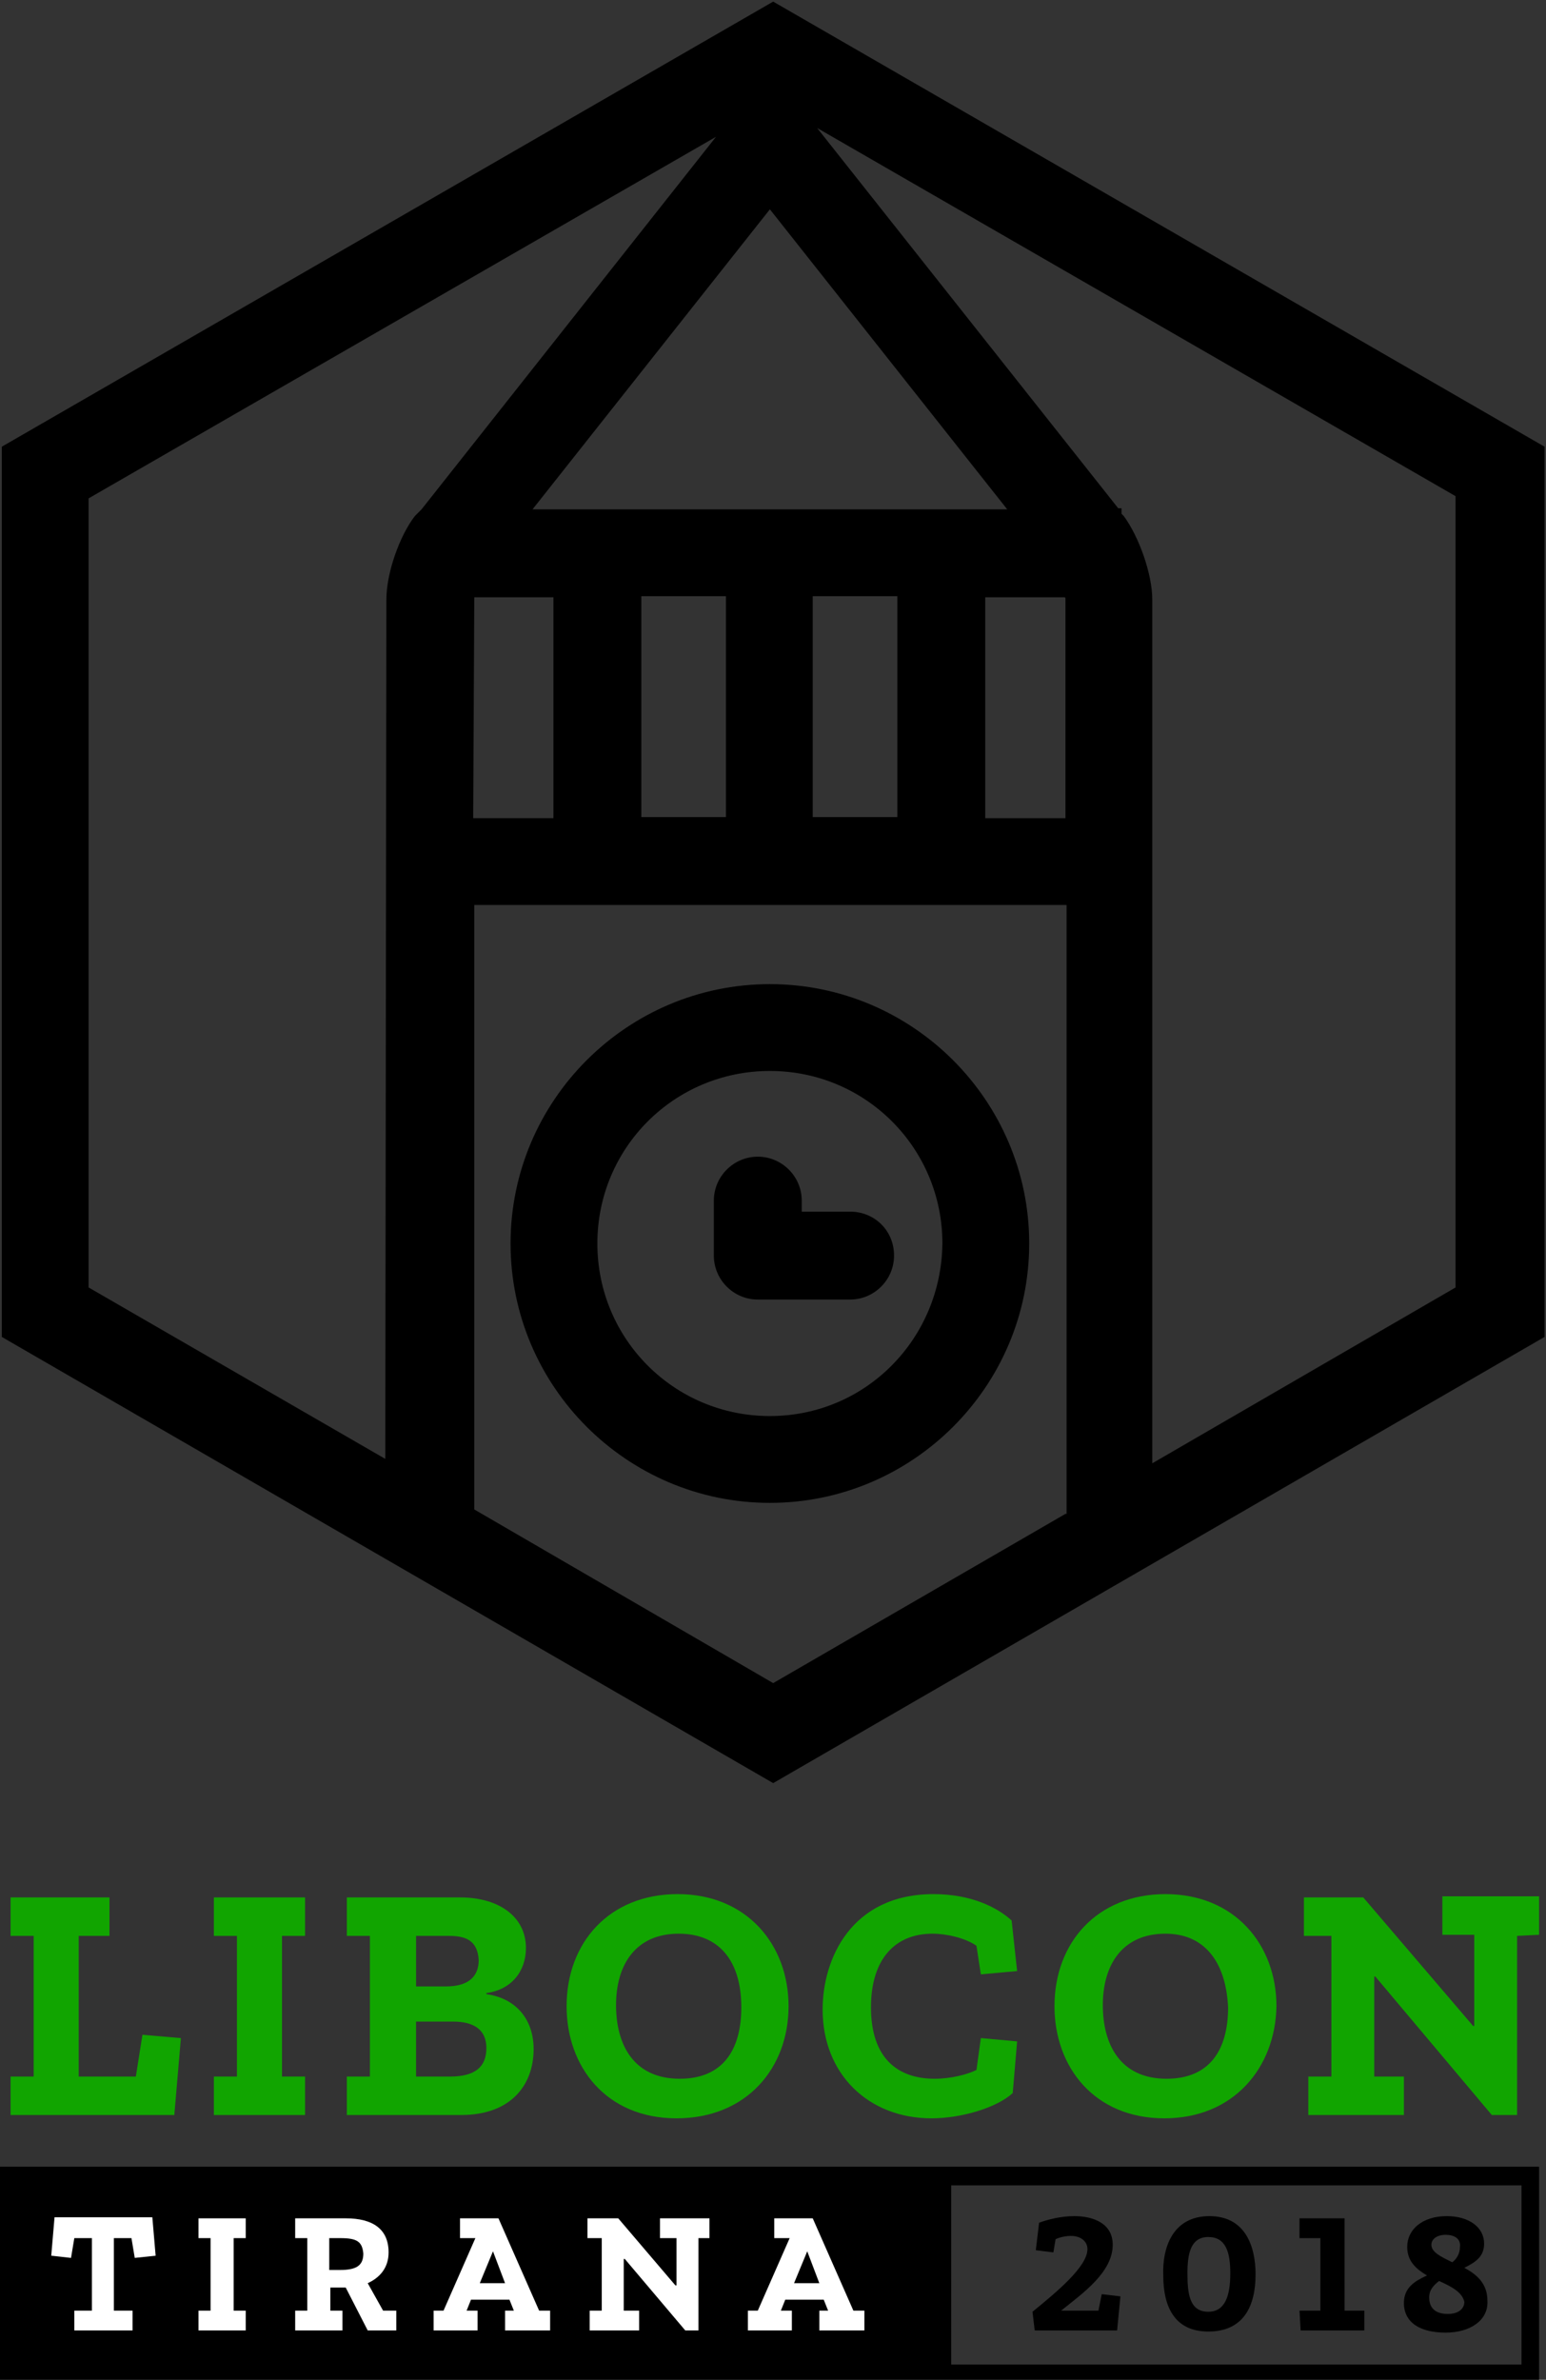<?xml version="1.0" encoding="UTF-8" standalone="no"?>
<!-- Created with Inkscape (http://www.inkscape.org/) -->

<svg
   xmlns:dc="http://purl.org/dc/elements/1.1/"
   xmlns:cc="http://creativecommons.org/ns#"
   xmlns:rdf="http://www.w3.org/1999/02/22-rdf-syntax-ns#"
   xmlns:svg="http://www.w3.org/2000/svg"
   xmlns="http://www.w3.org/2000/svg"
   xmlns:sodipodi="http://sodipodi.sourceforge.net/DTD/sodipodi-0.dtd"
   xmlns:inkscape="http://www.inkscape.org/namespaces/inkscape"
   width="536.603"
   height="825.866"
   viewBox="0 0 141.976 218.51"
   version="1.1"
   id="svg8"
   inkscape:version="0.92.3 (2405546, 2018-03-11)"
   sodipodi:docname="vertical_main.svg"
   inkscape:export-filename="/home/anxhelo/works/LibOCon 2018/SVG/vertical_main.png"
   inkscape:export-xdpi="96"
   inkscape:export-ydpi="96">
  <rect x="0" y="0" width="141.976" height="218.51" fill="#333333" stroke="none"/>
  <defs
     id="defs2" />
  <sodipodi:namedview
     id="base"
     pagecolor="#ffffff"
     bordercolor="#666666"
     borderopacity="1.0"
     inkscape:pageopacity="0"
     inkscape:pageshadow="2"
     inkscape:zoom="0.37099919"
     inkscape:cx="353.20057"
     inkscape:cy="531.53151"
     inkscape:document-units="px"
     inkscape:current-layer="g990"
     inkscape:document-rotation="0"
     showgrid="false"
     borderlayer="true"
     inkscape:showpageshadow="true"
     units="px"
     inkscape:pagecheckerboard="false"
     showguides="true"
     inkscape:window-width="1366"
     inkscape:window-height="715"
     inkscape:window-x="0"
     inkscape:window-y="0"
     inkscape:window-maximized="1"
     objecttolerance="10"
     guidetolerance="10"
     inkscape:snap-tangential="true"
     inkscape:snap-perpendicular="true"
     fit-margin-top="0"
     fit-margin-left="0"
     fit-margin-right="0"
     fit-margin-bottom="0">
    <inkscape:grid
       type="xygrid"
       id="grid10"
       dotted="false"
       originx="-45.267"
       originy="-66.27" />
  </sodipodi:namedview>
  <g
     inkscape:label="Layer 1"
     inkscape:groupmode="layer"
     id="layer1"
     transform="translate(-45.267,-12.22)">
    <g
       id="g990"
       transform="matrix(1.252,0,0,1.252,326.635,-186.536)">
      <g
         id="g1299"
         transform="matrix(0.806,0,0,0.806,40.329,3.633)">
        <g
           id="g1275">
          <g
             id="g1273">
            <path
               id="path1252"
               d="m -329.1,389.6 v 19.7 h 140.3 v -19.7 z m 138.7,18 h -51.9 v -16.3 h 51.9 z"
               inkscape:connector-curvature="0" />
            <g
               id="XMLID_477_-22">
              <path
                 d="m -327.9,384.9 v -3.5 h 2.1 v -12.8 h -2.1 v -3.5 h 9 v 3.5 h -2.8 v 12.8 h 5.2 l 0.6,-3.8 3.5,0.3 -0.6,7 z"
                 class="st0"
                 id="XMLID_506_-6"
                 inkscape:connector-curvature="0"
                 style="fill:#11a500" />
              <path
                 d="m -309.4,384.9 v -3.5 h 2.1 v -12.8 h -2.1 v -3.5 h 8.3 v 3.5 h -2.1 v 12.8 h 2.1 v 3.5 z"
                 class="st0"
                 id="XMLID_504_-1"
                 inkscape:connector-curvature="0"
                 style="fill:#11a500" />
              <path
                 d="m -286.9,384.9 h -10.4 v -3.5 h 2.1 v -12.8 h -2.1 v -3.5 h 10.3 c 3.6,0 6,1.8 6,4.6 0,2.1 -1.3,3.8 -3.6,4.1 v 0.1 c 2.8,0.4 4.3,2.4 4.3,5 0,3.3 -2.1,6 -6.6,6 z m -1.1,-16.3 h -3 v 4.6 h 2.7 c 2.3,0 3,-1.1 3,-2.4 -0.1,-1.8 -1.2,-2.2 -2.7,-2.2 z m 0.4,7.8 h -3.4 v 5 h 3.1 c 2.3,0 3.3,-0.9 3.3,-2.6 0,-1.7 -1.2,-2.4 -3,-2.4 z"
                 class="st0"
                 id="XMLID_500_-0"
                 inkscape:connector-curvature="0"
                 style="fill:#11a500" />
              <path
                 d="m -267.3,385.2 c -6.4,0 -10,-4.7 -10,-10.2 0,-5.8 3.9,-10.2 10.1,-10.2 6.3,0 10.1,4.6 10.1,10.2 0,5.6 -3.8,10.2 -10.2,10.2 z m 0.2,-16.8 c -3.9,0 -5.7,2.8 -5.7,6.5 0,3.6 1.6,6.7 5.8,6.7 3.9,0 5.6,-2.6 5.6,-6.5 0,-4.2 -2,-6.7 -5.7,-6.7 z"
                 class="st0"
                 id="XMLID_492_-6"
                 inkscape:connector-curvature="0"
                 style="fill:#11a500" />
              <path
                 d="m -244.1,385.2 c -5.7,0 -9.9,-4 -9.9,-9.9 0,-4.6 2.6,-10.5 10.1,-10.5 3.4,0 5.8,1.2 7.1,2.4 l 0.5,4.6 -3.3,0.3 -0.4,-2.6 c -1,-0.7 -2.7,-1.1 -4,-1.1 -3.4,0 -5.6,2.3 -5.6,6.7 0,4.6 2.4,6.5 5.8,6.5 1.5,0 3,-0.4 3.8,-0.8 l 0.4,-2.9 3.3,0.3 -0.4,4.7 c -1.4,1.3 -4.6,2.3 -7.4,2.3 z"
                 class="st0"
                 id="XMLID_490_-1"
                 inkscape:connector-curvature="0"
                 style="fill:#11a500" />
              <path
                 d="m -222.9,385.2 c -6.4,0 -10,-4.7 -10,-10.2 0,-5.8 3.9,-10.2 10.1,-10.2 6.3,0 10.1,4.6 10.1,10.2 -0.1,5.6 -3.9,10.2 -10.2,10.2 z m 0.1,-16.8 c -3.9,0 -5.7,2.8 -5.7,6.5 0,3.6 1.6,6.7 5.8,6.7 3.9,0 5.6,-2.6 5.6,-6.5 -0.2,-4.2 -2.2,-6.7 -5.7,-6.7 z"
                 class="st0"
                 id="XMLID_483_-5"
                 inkscape:connector-curvature="0"
                 style="fill:#11a500" />
              <path
                 d="m -190.8,368.6 v 16.3 h -2.3 l -10.6,-12.6 h -0.1 v 9.1 h 2.7 v 3.5 h -8.7 v -3.5 h 2.1 v -12.8 h -2.5 v -3.5 h 5.4 l 10,11.7 h 0.1 v -8.3 h -2.9 V 365 h 8.8 v 3.5 z"
                 class="st0"
                 id="XMLID_479_-9"
                 inkscape:connector-curvature="0"
                 style="fill:#11a500" />
            </g>
            <g
               id="XMLID_422_-4">
              <path
                 d="m -316.6,397.9 -0.3,-1.8 h -1.6 v 6.6 h 1.7 v 1.8 h -5.3 v -1.8 h 1.6 v -6.6 h -1.6 l -0.3,1.8 -1.8,-0.2 0.3,-3.5 h 8.9 l 0.3,3.5 z"
                 class="st1"
                 id="XMLID_467_-9"
                 inkscape:connector-curvature="0"
                 style="fill:#ffffff" />
              <path
                 d="m -310.8,404.5 v -1.8 h 1.1 v -6.6 h -1.1 v -1.8 h 4.3 v 1.8 h -1.1 v 6.6 h 1.1 v 1.8 z"
                 class="st1"
                 id="XMLID_454_-0"
                 inkscape:connector-curvature="0"
                 style="fill:#ffffff" />
              <path
                 d="m -295.4,404.5 -2,-3.9 h -1.4 v 2.1 h 1.1 v 1.8 h -4.3 v -1.8 h 1.1 v -6.6 h -1.1 v -1.8 h 4.6 c 2.5,0 3.9,1 3.9,3.1 0,1.4 -0.8,2.3 -1.9,2.8 l 1.4,2.5 h 1.2 v 1.8 z m -2.5,-8.4 h -1 v 2.9 h 1 c 1.6,0 2.1,-0.5 2.1,-1.5 -0.1,-1.1 -0.6,-1.4 -2.1,-1.4 z"
                 class="st1"
                 id="XMLID_447_-9"
                 inkscape:connector-curvature="0"
                 style="fill:#ffffff" />
              <path
                 d="m -282.9,404.5 v -1.8 h 0.8 l -0.4,-1 h -3.5 l -0.4,1 h 1 v 1.8 h -4 v -1.8 h 0.9 l 2.9,-6.6 h -1.4 v -1.8 h 3.5 l 3.7,8.4 h 1 v 1.8 z m -1.1,-7.2 v 0 l -1.2,2.9 h 2.3 z"
                 class="st1"
                 id="XMLID_423_-1"
                 inkscape:connector-curvature="0"
                 style="fill:#ffffff" />
              <path
                 d="m -265.3,396.1 v 8.4 h -1.2 L -272,398 h -0.1 v 4.7 h 1.4 v 1.8 h -4.5 v -1.8 h 1.1 v -6.6 h -1.3 v -1.8 h 2.8 l 5.2,6.1 h 0.1 v -4.3 h -1.5 v -1.8 h 4.5 v 1.8 z"
                 class="st1"
                 id="XMLID_426_-7"
                 inkscape:connector-curvature="0"
                 style="fill:#ffffff" />
              <path
                 d="m -254.3,404.5 v -1.8 h 0.8 l -0.4,-1 h -3.5 l -0.4,1 h 1 v 1.8 h -4 v -1.8 h 0.9 l 2.9,-6.6 h -1.4 v -1.8 h 3.5 l 3.7,8.4 h 1 v 1.8 z m -1.1,-7.2 v 0 l -1.2,2.9 h 2.3 z"
                 class="st1"
                 id="XMLID_428_-7"
                 inkscape:connector-curvature="0"
                 style="fill:#ffffff" />
              <path
                 d="m -234.6,397.2 0.3,-2.5 c 0.8,-0.3 2,-0.6 3.2,-0.6 1.8,0 3.5,0.7 3.5,2.6 0,2.5 -2.7,4.4 -4.7,6 h 3.4 l 0.3,-1.5 1.7,0.2 -0.3,3.1 h -7.5 l -0.2,-1.7 c 2.2,-1.8 5,-4.1 5,-5.7 0,-0.7 -0.6,-1.2 -1.5,-1.2 -0.4,0 -1,0.1 -1.4,0.3 l -0.2,1.2 z"
                 id="XMLID_431_-1"
                 inkscape:connector-curvature="0" />
              <path
                 d="m -218.8,394.1 c 3.3,0 4.2,2.8 4.2,5.3 0,2.9 -1.1,5.2 -4.3,5.2 -3.1,0 -4.1,-2.3 -4.1,-5.1 -0.1,-2.6 0.9,-5.4 4.2,-5.4 z m -0.1,8.7 c 1.5,0 2,-1.4 2,-3.5 0,-1.9 -0.4,-3.3 -2,-3.3 -1.6,0 -1.9,1.5 -1.9,3.3 0,1.9 0.2,3.5 1.9,3.5 z"
                 id="XMLID_433_-1"
                 inkscape:connector-curvature="0" />
              <path
                 d="m -210.6,402.7 h 1.9 v -6.6 h -1.9 v -1.8 h 4.1 v 8.4 h 1.8 v 1.8 h -5.8 z"
                 id="XMLID_436_-5"
                 inkscape:connector-curvature="0" />
              <path
                 d="m -197.3,404.7 c -2.3,0 -3.8,-0.9 -3.8,-2.7 0,-1.4 1,-2 2.1,-2.5 -1,-0.6 -1.8,-1.3 -1.8,-2.6 0,-1.6 1.4,-2.8 3.6,-2.8 2,0 3.4,1 3.4,2.5 0,1.2 -0.8,1.7 -1.8,2.2 1.1,0.6 2.1,1.4 2.1,3 0.1,1.8 -1.6,2.9 -3.8,2.9 z m -0.6,-4.7 c -0.5,0.4 -0.9,0.8 -0.9,1.5 0,0.9 0.5,1.5 1.7,1.5 1,0 1.5,-0.5 1.5,-1.1 -0.2,-0.9 -1.2,-1.4 -2.3,-1.9 z m 0.6,-4.2 c -0.8,0 -1.3,0.4 -1.3,0.9 0,0.7 0.9,1.1 1.9,1.6 0.4,-0.3 0.7,-0.8 0.7,-1.4 0.1,-0.8 -0.6,-1.1 -1.3,-1.1 z"
                 id="XMLID_438_-9"
                 inkscape:connector-curvature="0" />
            </g>
          </g>
        </g>
        <g
           id="XMLID_185_-77">
          <g
             id="XMLID_347_-6">
            <rect
               height="20.1"
               width="7.7"
               class="st2"
               y="246.7"
               x="-270.5"
               id="XMLID_348_-7"
               style="fill:none" />
          </g>
          <g
             id="XMLID_345_-3" />
          <g
             id="XMLID_343_-65">
            <rect
               height="20.1"
               width="7.7"
               class="st2"
               y="246.7"
               x="-254.8"
               id="XMLID_344_-6"
               style="fill:none" />
          </g>
          <g
             id="XMLID_341_-3">
            <path
               d="m -226.8,238.8 v 0.5 l 0.2,0.2 c 1.4,1.8 2.6,5.2 2.6,7.6 v 19.7 c 0,0.1 0,0.2 0,0.3 0,2.3 0,5.7 0,7.9 0,0.1 0,0.2 0,0.3 v 50.5 l 27.7,-16 v -71.9 l -58.3,-33.7 27.5,34.8 z"
               class="st2"
               id="XMLID_342_-9"
               inkscape:connector-curvature="0"
               style="fill:none" />
          </g>
          <g
             id="XMLID_331_-4">
            <path
               d="m -258.8,289.9 c -8.7,0 -15.7,7 -15.7,15.7 0,8.7 7,15.7 15.7,15.7 8.7,0 15.7,-7 15.7,-15.7 -0.1,-8.7 -7,-15.7 -15.7,-15.7 z m 7.3,20.7 h -8.4 c -2.2,0 -4,-1.8 -4,-4 v -5 c 0,-2.2 1.8,-4 4,-4 2.2,0 4,1.8 4,4 v 1 h 4.4 c 2.2,0 4,1.8 4,4 0,2.3 -1.8,4 -4,4 z"
               class="st2"
               id="XMLID_332_-8"
               inkscape:connector-curvature="0"
               style="fill:none" />
          </g>
          <g
             id="XMLID_327_-1">
            <path
               d="m -239.2,266.9 h 7.3 v -0.3 -19.7 c 0,-0.1 0,-0.2 0,-0.3 h -7.2 z"
               class="st2"
               id="XMLID_329_-2"
               inkscape:connector-curvature="0"
               style="fill:none" />
          </g>
          <g
             id="XMLID_325_-9">
            <polygon
               points="-237.3,238.8 -258.8,211.5 -280.4,238.8 "
               class="st2"
               id="XMLID_326_-3"
               style="fill:none" />
          </g>
          <g
             id="XMLID_323_-9">
            <path
               d="m -278.5,246.7 h -7.2 c 0,0.1 0,0.2 0,0.3 v 19.7 0.3 h 7.3 z"
               class="st2"
               id="XMLID_324_-0"
               inkscape:connector-curvature="0"
               style="fill:none" />
          </g>
          <g
             id="XMLID_311_-8">
            <path
               d="m -258.8,282 c -13,0 -23.6,10.6 -23.6,23.6 0,13 10.6,23.6 23.6,23.6 13,0 23.6,-10.6 23.6,-23.6 0,-13 -10.6,-23.6 -23.6,-23.6 z m 0,39.3 c -8.7,0 -15.7,-7 -15.7,-15.7 0,-8.7 7,-15.7 15.7,-15.7 8.7,0 15.7,7 15.7,15.7 -0.1,8.7 -7,15.7 -15.7,15.7 z"
               id="XMLID_312_-8"
               inkscape:connector-curvature="0" />
          </g>
          <path
             id="path1294"
             d="m -258.5,192.6 -70.2,40.5 v 81 l 70.2,40.6 70.2,-40.6 v -81 z m 21.3,46.2 h -43.2 l 21.6,-27.3 z m -10,7.9 v 20.1 h -7.7 v -20.1 z m -15.6,0 v 20.1 h -7.7 v -20.1 z m -28.3,-7.3 c -1.4,1.8 -2.6,5.2 -2.6,7.6 l -0.1,78.2 -27,-15.6 v -71.8 l 57.1,-32.9 -26.8,33.9 z m 5.3,27.3 v 0 l 0.1,-19.9 h 7.2 v 20.1 h -7.3 z m 53.9,63.5 -26.6,15.4 -27.2,-15.8 v 0 -54.7 0 -0.3 h 53.9 v 55.4 z m 0,-63.3 h -7.3 v -20.1 h 7.2 c 0.1,0 0.1,0.1 0.1,0.2 z m 35.5,42.7 -27.6,16 V 247 c 0,-2.3 -1.2,-5.7 -2.6,-7.6 l -0.2,-0.2 v -0.5 h -0.3 l -27.4,-34.6 58.1,33.5 z"
             inkscape:connector-curvature="0" />
          <g
             id="XMLID_187_-5">
            <path
               d="m -251.5,302.7 h -4.4 v -1 c 0,-2.2 -1.8,-4 -4,-4 -2.2,0 -4,1.8 -4,4 v 5 c 0,2.2 1.8,4 4,4 h 8.4 c 2.2,0 4,-1.8 4,-4 0,-2.3 -1.8,-4 -4,-4 z"
               id="XMLID_188_-0"
               inkscape:connector-curvature="0" />
          </g>
        </g>
      </g>
    </g>
  </g>
</svg>

